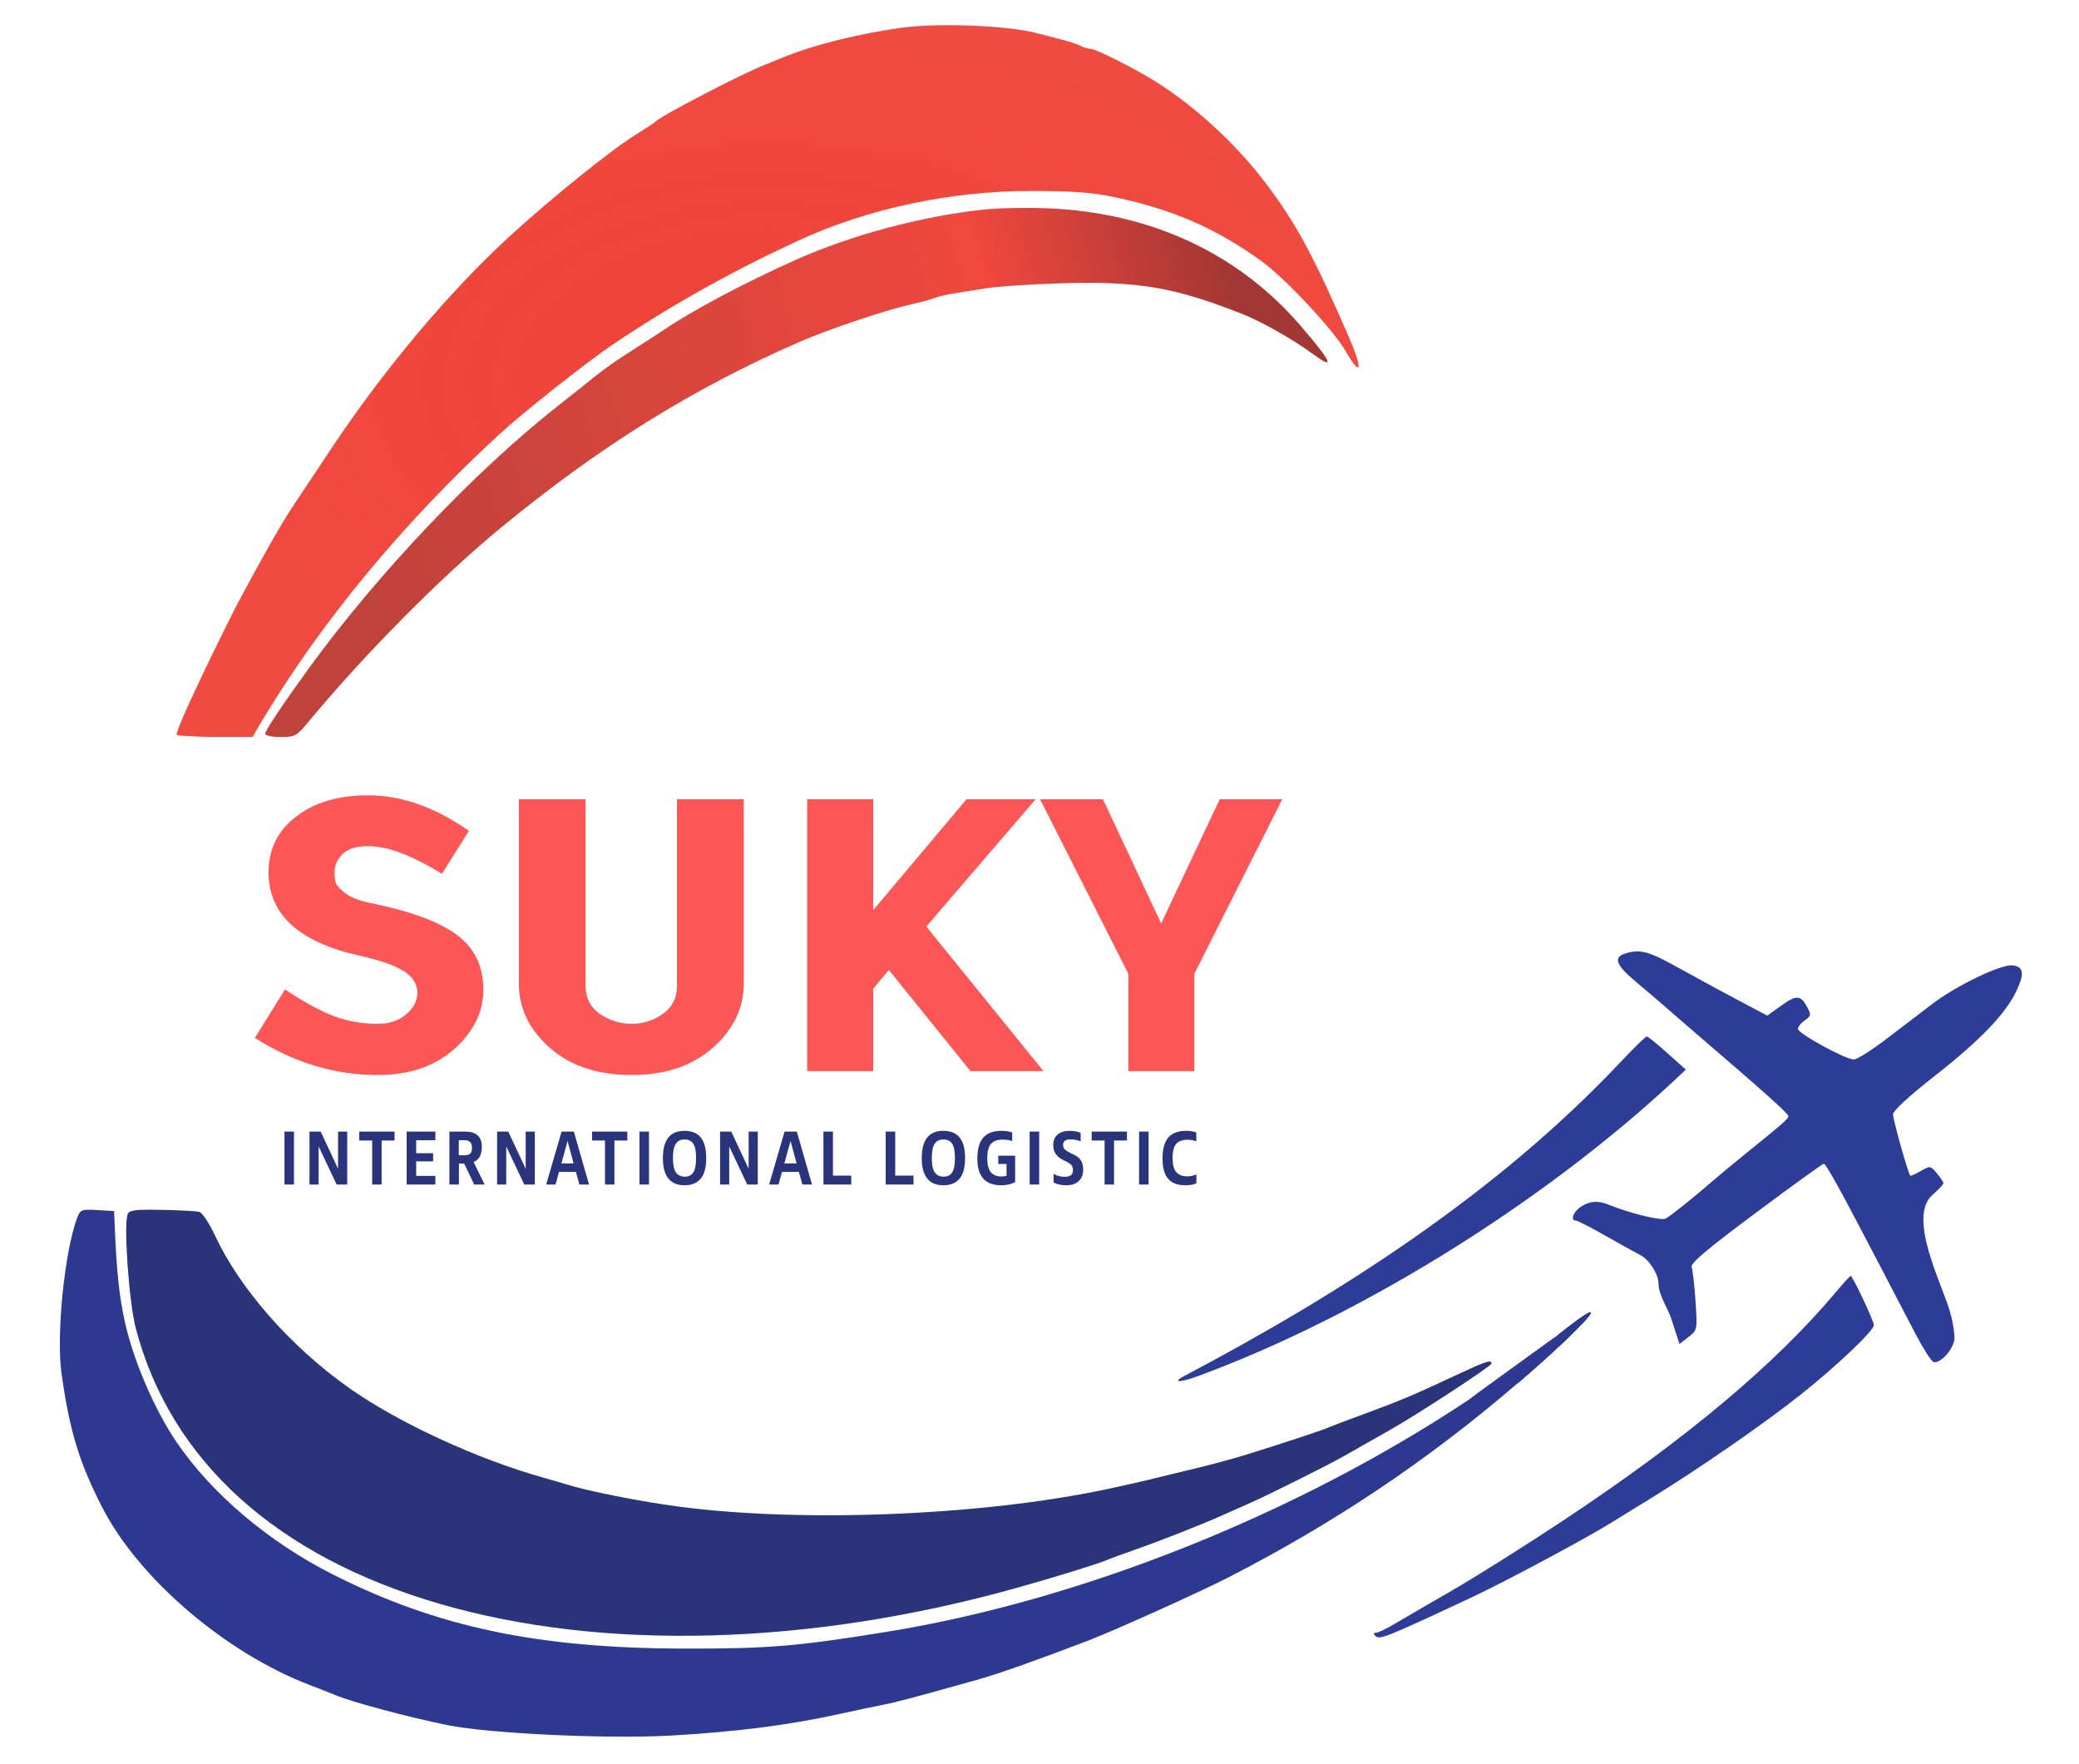 <svg width="660" height="560" viewBox="0 0 660 560" fill="none" xmlns="http://www.w3.org/2000/svg">
<path d="M519.74 312C512.611 306.038 511.877 303.72 516.712 302.438C520.722 301.374 523.566 302.117 530.892 306.142C543.73 313.196 547.45 315.212 554.085 318.715L561.044 322.387L565.438 319.241C570.325 315.741 571.637 315.814 573.721 319.693C575.03 322.132 574.968 322.473 572.951 323.881C571.743 324.725 570.761 325.953 570.769 326.611C570.786 328.063 585.93 336.336 588.519 336.308C589.532 336.297 594.207 333.351 598.907 329.76C603.608 326.169 610.168 321.163 613.486 318.635C621.153 312.794 635.264 306.022 638.898 306.441C642.434 306.848 642.76 308.974 640.14 314.531C636.717 321.791 628.719 330.131 614.427 341.341C606.016 347.939 600.99 352.56 600.963 353.726C600.924 355.316 605.719 372.391 606.43 373.2C606.567 373.356 608.058 372.693 609.743 371.729C612.76 370.002 612.841 370.013 614.874 372.449C616.009 373.81 616.953 375.215 616.972 375.571C616.99 375.928 615.422 377.606 613.486 379.3C605.513 386.282 616.32 407.268 618.889 415.868C620.046 419.738 620.69 423.968 620.368 425.572C619.7 428.908 615.67 433.039 613.789 432.318C613.069 432.042 610.508 428.038 608.096 423.419C605.685 418.801 600.54 408.932 596.663 401.489C584.506 378.145 579.689 369.41 578.977 369.41C578.598 369.41 568.867 376.437 557.351 385.025C541.563 396.801 536.567 401.037 537.033 402.251C537.374 403.136 537.925 407.982 538.257 413.018C538.86 422.174 538.859 422.177 536.019 424.405L533.177 426.633L530.567 418.622C529.506 415.369 526.515 410.989 526.515 407.491C526.515 404.474 523.592 399.871 520.749 398.411C519.22 397.625 514.2 394.84 509.594 392.219C504.989 389.599 500.804 387.454 500.294 387.454C498.437 387.454 499.432 384.635 501.847 383.059C504.665 381.217 507.29 381.016 510.632 382.386C517.309 385.123 527.45 387.591 528.807 386.81C530.617 385.767 537.571 380.209 543.08 375.403C545.306 373.461 550.746 368.95 555.17 365.378C566.306 356.388 567.738 355.122 567.738 354.266C567.738 353.528 559.821 346.417 541.625 330.815C536.481 326.404 530.864 321.547 529.142 320.02C527.421 318.494 523.19 314.885 519.74 312Z" fill="#2D3C97"/>
<path d="M380.404 436.776C374.496 438.953 371.85 438.938 375.996 436.751C425.961 410.403 475.336 378.583 514.229 337.363C518.571 332.762 522.416 328.999 522.775 329C523.135 329.001 526.071 331.369 529.302 334.263L535.175 339.524C494.001 378.96 434.604 416.806 380.404 436.776Z" fill="#2D3C97"/>
<path fill-rule="evenodd" clip-rule="evenodd" d="M582.72 410.263C563.35 433.272 535.211 456.835 496.345 482.592C484.455 490.472 468.62 500.444 461.154 504.75C453.689 509.057 445.425 513.863 442.79 515.431C440.154 516.997 437.463 518.28 436.807 518.28C435.995 518.28 435.944 518.606 436.644 519.305C437.943 520.6 439.819 519.849 467.107 507.091C477.313 502.32 502.453 488.904 510.737 483.809C511.945 483.065 517.912 479.4 523.994 475.664C539.224 466.312 560.32 451.708 571.753 442.605C583.188 433.499 594.878 422.393 594.878 420.635C594.878 419.309 588.133 405 587.508 405C587.31 405 585.156 407.368 582.72 410.263Z" fill="#2D3C97"/>
<path fill-rule="evenodd" clip-rule="evenodd" d="M24.533 386.498C20.521 396.982 17.812 423.686 19.521 435.916C22.057 454.081 25.112 464.149 32.413 478.419C44.019 501.103 71.676 524.749 98.553 534.966C101.871 536.228 105.49 537.644 106.596 538.114C111.631 540.252 129.254 544.981 141.787 547.555C155.122 550.294 192.933 552.069 213.174 550.907C233.95 549.713 250.441 547.598 266.462 544.072C271.992 542.855 278.326 541.519 280.538 541.105C284.327 540.394 290.501 538.749 310.45 533.138C317.137 531.257 328.195 527.351 345.39 520.8C353.361 517.763 380.796 505.413 389.629 500.886C423.581 483.485 453.345 463.531 481.628 439.21C504.361 419.662 513.83 408.442 494.698 423.722C482.903 433.145 481.163 434.405 466.388 444.237C411.64 480.671 343.109 508.012 281.544 517.982C253.004 522.605 243.873 523.36 217.195 523.31C170.651 523.223 138.725 516.48 105.591 499.738C85.243 489.456 67.121 474.092 55.982 457.678C49.303 447.837 42.722 432.731 39.905 420.777C37.042 408.617 36.779 396.888 36.215 384.42L30.89 384.108C25.909 383.815 25.5 383.969 24.533 386.498Z" fill="#2D3891"/>
<path d="M494.698 423.722C513.83 408.442 504.361 419.662 481.628 439.21L494.698 423.722C482.903 433.145 481.163 434.405 466.388 444.237L494.698 423.722Z" fill="#2D3891"/>
<path d="M494.698 423.722C513.83 408.442 504.361 419.662 481.628 439.21L494.698 423.722C482.903 433.145 481.163 434.405 466.388 444.237L494.698 423.722Z" fill="#2D3891"/>
<path d="M494.698 423.722C513.83 408.442 504.361 419.662 481.628 439.21L494.698 423.722C482.903 433.145 481.163 434.405 466.388 444.237L494.698 423.722Z" fill="#2D3891"/>
<path d="M494.698 423.722C513.83 408.442 504.361 419.662 481.628 439.21L494.698 423.722C482.903 433.145 481.163 434.405 466.388 444.237L494.698 423.722Z" fill="#2D3891"/>
<path fill-rule="evenodd" clip-rule="evenodd" d="M40.501 385.499C39.204 388.871 40.967 413.458 43.087 421.563C54.078 463.583 87.695 494.042 139.757 509.153C191.628 524.207 257.196 522.382 322.677 504.064C334.765 500.682 348.385 496.476 351.333 495.216C352.439 494.743 356.511 493.248 360.382 491.894C368.536 489.042 381.511 483.932 388.031 481.007C390.52 479.89 394.592 478.082 397.08 476.988C402.763 474.49 421.477 465.142 426.49 462.298C428.564 461.121 431.844 459.256 433.779 458.154C435.715 457.051 438.995 455.193 441.069 454.026C449.94 449.029 473.461 433.655 473.478 432.841C473.507 431.48 471.793 432.04 462.285 436.5C449.154 442.661 444.231 444.741 433.276 448.751C428.023 450.675 422.82 452.648 421.714 453.135C419.629 454.055 406.442 458.406 395.069 461.928C391.475 463.042 384.462 464.924 379.485 466.113C374.508 467.301 368.852 468.675 366.917 469.165C363.411 470.053 357.065 471.499 351.333 472.715C311.818 481.097 254.79 483.426 215.597 478.257C203.423 476.651 186.741 473.356 179.904 471.206C178.522 470.772 175.354 469.849 172.866 469.155C151.504 463.2 126.233 451.532 110.535 440.376C92.083 427.262 76.044 408.959 68.186 392.047C66.416 388.24 64.2 384.925 63.26 384.679C62.321 384.435 56.958 384.149 51.343 384.045C42.696 383.884 41.037 384.107 40.501 385.499Z" fill="#2A347B"/>
<path fill-rule="evenodd" clip-rule="evenodd" d="M311.914 66.558C292.048 68.767 270.256 74.623 252.593 82.497C236.733 89.568 220.081 98.396 210.969 104.566C203.455 109.653 195.271 114.239 188.244 119.993C186.585 121.351 181.608 125.308 177.184 128.786C150.786 149.542 119.881 182.101 97.995 212.212C89.813 223.471 84.18 231.908 84.18 232.906C84.18 233.491 86.333 233.954 89.05 233.954C93.631 233.954 94.15 233.674 97.848 229.214C115.652 207.733 139.902 183.252 158.714 167.765C190.27 141.786 219.543 123.537 253.598 108.614C262.71 104.621 281.059 98.447 289.292 96.605C292.333 95.924 295.726 94.999 296.832 94.55C297.938 94.1 300.653 93.463 302.865 93.135C305.077 92.807 309.602 92.083 312.92 91.526C316.237 90.97 326.644 90.257 336.045 89.942C353.534 89.354 364.557 90.291 375.76 93.317C382.281 95.077 388.08 97.192 394.361 99.651C400.263 101.963 410.467 107.727 416.48 112.147C424.031 117.696 423.057 115.268 413.051 103.593C393.066 80.277 365.014 67.297 332.023 66.101C325.387 65.86 316.338 66.066 311.914 66.558Z" fill="url(#paint0_linear_309_8)"/>
<path fill-rule="evenodd" clip-rule="evenodd" d="M285.929 8.837C273.951 10.519 258.772 13.93 247.897 18.511C246.238 19.21 243.976 20.125 242.87 20.544C236.215 23.065 209.641 36.855 208.182 38.546C207.906 38.865 205.191 40.663 202.15 42.538C194.189 47.45 175.336 62.611 161.932 74.882C142.631 92.551 122.071 117.004 105.197 142.357C99.709 150.605 94.017 159.158 92.55 161.364C89.297 166.252 82.493 178.267 75.233 191.939C73.423 195.347 54.84 232.695 56.171 233.329C56.551 233.512 61.451 233.787 67.058 233.943H80.169L82.175 230.5C102.48 196.241 129.224 164.86 158.289 138.062C165.715 131.215 185.791 115.293 194.106 109.656C213.018 96.834 232.641 86.001 253.427 76.376C275.649 66.088 302.355 60.615 326.889 60.615C340.786 60.615 346.588 61.046 354.043 62.632C372.53 66.565 386.3 72.597 400.73 83.082C408.067 88.415 423.304 104.736 427.12 111.352C432.116 120.014 432.807 117.619 428.31 107.23C417.061 81.247 411.596 71.112 401.911 58.266C392.652 45.986 379.565 33.874 367.043 25.998C360.469 21.862 347.887 15.504 346.278 15.504C345.518 15.504 344.11 15.097 343.149 14.598C342.189 14.101 339.48 13.199 337.131 12.594C334.781 11.989 331.161 11.047 329.087 10.501C319.835 8.064 297.561 7.205 285.929 8.837Z" fill="url(#paint1_radial_309_8)"/>
<path d="M119.968 341.24C106.245 341.24 93.225 337.313 80.908 329.46L90.456 314.084C96.987 318.383 102.36 321.276 106.576 322.764C110.792 324.252 115.256 324.996 119.968 324.996C123.523 324.996 126.499 324.004 128.896 322.02C131.293 320.036 132.492 317.721 132.492 315.076C132.492 312.348 131.045 310.075 128.152 308.256C125.341 306.437 120.588 304.784 113.892 303.296C94.796 298.997 85.248 290.193 85.248 276.884C85.248 269.609 88.141 263.74 93.928 259.276C99.715 254.729 107.361 252.456 116.868 252.456C127.449 252.456 138.113 256.217 148.86 263.74L140.304 277.38C130.797 271.511 122.985 268.576 116.868 268.576C113.231 268.576 110.544 269.403 108.808 271.056C107.072 272.709 106.204 274.652 106.204 276.884C106.204 278.124 106.328 279.24 106.576 280.232C106.907 281.141 107.94 282.257 109.676 283.58C111.495 284.903 114.016 285.895 117.24 286.556C130.301 289.201 139.601 292.632 145.14 296.848C150.679 300.981 153.448 306.768 153.448 314.208C153.448 321.235 150.348 327.517 144.148 333.056C137.948 338.512 129.888 341.24 119.968 341.24ZM200.536 341.24C189.707 341.24 181.027 338.347 174.496 332.56C167.965 326.773 164.7 319.953 164.7 312.1V253.696H185.904V312.968C185.904 316.771 187.433 319.747 190.492 321.896C193.551 323.963 196.899 324.996 200.536 324.996C204.091 324.996 207.356 323.963 210.332 321.896C213.391 319.747 214.92 316.771 214.92 312.968V253.696H236.124V312.1C236.124 319.953 232.859 326.773 226.328 332.56C219.797 338.347 211.2 341.24 200.536 341.24ZM256.247 340V253.696H277.203V288.912L306.839 253.696H328.787L294.067 294.12L331.267 340H308.079L282.163 307.884L277.203 313.836V340H256.247ZM358.206 340V309.124L330.182 253.696H350.146L368.622 293.128L387.222 253.696H407.062L379.162 309.124V340H358.206Z" fill="#FD5656"/>
<path d="M93.328 359.2V376H90.304V359.2H93.328ZM110.226 359.2V376H106.866L101.154 363.904V376H98.25V359.2H101.802L107.322 371.008V359.2H110.226ZM121.15 362.032V376H118.15V362.032H114.046V359.2H125.254V362.032H121.15ZM138.216 373.264V376H129.096V359.2H138.216V361.936H132.12V366.064H137.496V368.656H132.12V373.264H138.216ZM142.667 376V359.2H147.683C151.203 359.2 152.963 360.816 152.963 364.048C152.963 366.544 152.091 368.144 150.347 368.848L153.851 376H150.539L147.347 369.328H147.323H145.691V376H142.667ZM145.643 361.936V366.712H147.563C148.347 366.712 148.923 366.528 149.291 366.16C149.659 365.792 149.843 365.168 149.843 364.288C149.843 363.504 149.651 362.92 149.267 362.536C148.899 362.136 148.291 361.936 147.443 361.936H145.643ZM169.785 359.2V376H166.425L160.713 363.904V376H157.809V359.2H161.361L166.881 371.008V359.2H169.785ZM183.925 376L182.845 371.992H177.469L176.365 376H173.389L178.285 359.2H182.173L186.997 376H183.925ZM180.181 362.176L178.213 369.304H182.101L180.181 362.176ZM195.053 362.032V376H192.053V362.032H187.949V359.2H199.157V362.032H195.053ZM206.023 359.2V376H202.999V359.2H206.023ZM217.425 373.504C218.625 373.504 219.513 373.056 220.089 372.16C220.681 371.264 220.977 369.744 220.977 367.6C220.977 365.424 220.673 363.896 220.065 363.016C219.457 362.136 218.521 361.696 217.257 361.696C216.073 361.696 215.169 362.152 214.545 363.064C213.937 363.96 213.633 365.472 213.633 367.6C213.633 369.728 213.945 371.248 214.569 372.16C215.209 373.056 216.161 373.504 217.425 373.504ZM217.329 376.24C212.737 376.24 210.441 373.36 210.441 367.6C210.441 361.84 212.713 358.96 217.257 358.96C219.609 358.96 221.353 359.672 222.489 361.096C223.625 362.504 224.193 364.672 224.193 367.6C224.193 370.608 223.601 372.8 222.417 374.176C221.249 375.552 219.553 376.24 217.329 376.24ZM240.571 359.2V376H237.211L231.499 363.904V376H228.595V359.2H232.147L237.667 371.008V359.2H240.571ZM254.71 376L253.63 371.992H248.254L247.15 376H244.174L249.07 359.2H252.958L257.782 376H254.71ZM250.966 362.176L248.998 369.304H252.886L250.966 362.176ZM270.241 373.168V376H261.409V359.2H264.433V373.168H270.241ZM290.001 373.168V376H281.169V359.2H284.193V373.168H290.001ZM299.603 373.504C300.803 373.504 301.691 373.056 302.267 372.16C302.859 371.264 303.155 369.744 303.155 367.6C303.155 365.424 302.851 363.896 302.243 363.016C301.635 362.136 300.699 361.696 299.435 361.696C298.251 361.696 297.347 362.152 296.723 363.064C296.115 363.96 295.811 365.472 295.811 367.6C295.811 369.728 296.123 371.248 296.747 372.16C297.387 373.056 298.339 373.504 299.603 373.504ZM299.507 376.24C294.915 376.24 292.619 373.36 292.619 367.6C292.619 361.84 294.891 358.96 299.435 358.96C301.787 358.96 303.531 359.672 304.667 361.096C305.803 362.504 306.371 364.672 306.371 367.6C306.371 370.608 305.779 372.8 304.595 374.176C303.427 375.552 301.731 376.24 299.507 376.24ZM319.532 373.216V369.472H316.916V366.856H322.268V375.208C321.068 375.896 319.588 376.24 317.828 376.24C312.788 376.24 310.268 373.432 310.268 367.816C310.268 364.776 310.892 362.544 312.14 361.12C313.404 359.68 315.324 358.96 317.9 358.96C319.292 358.96 320.436 359.136 321.332 359.488V362.224C320.548 361.904 319.516 361.744 318.236 361.744C316.604 361.744 315.388 362.2 314.588 363.112C313.804 364.008 313.412 365.504 313.412 367.6C313.412 369.648 313.788 371.136 314.54 372.064C315.292 372.992 316.436 373.456 317.972 373.456C318.532 373.456 319.052 373.376 319.532 373.216ZM329.899 359.2V376H326.875V359.2H329.899ZM334.485 375.352V372.592C335.461 373.232 336.661 373.552 338.085 373.552C339.781 373.552 340.629 372.84 340.629 371.416C340.629 370.712 340.461 370.184 340.125 369.832C339.805 369.464 339.173 369.04 338.229 368.56L337.725 368.344C336.541 367.752 335.685 367.08 335.157 366.328C334.629 365.56 334.365 364.592 334.365 363.424C334.365 362.032 334.821 360.944 335.733 360.16C336.645 359.36 337.901 358.96 339.501 358.96C340.909 358.96 342.093 359.176 343.053 359.608V362.296C342.093 361.88 340.997 361.672 339.765 361.672C338.245 361.672 337.485 362.272 337.485 363.472C337.485 364.016 337.669 364.472 338.037 364.84C338.421 365.208 339.157 365.664 340.245 366.208L340.773 366.448C341.909 366.96 342.709 367.608 343.173 368.392C343.637 369.176 343.869 370.136 343.869 371.272C343.869 372.84 343.389 374.064 342.429 374.944C341.485 375.808 340.173 376.24 338.493 376.24C336.877 376.24 335.541 375.944 334.485 375.352ZM353.666 362.032V376H350.666V362.032H346.562V359.2H357.77V362.032H353.666ZM364.636 359.2V376H361.612V359.2H364.636ZM379.806 372.784V375.616C379.006 376.032 377.83 376.24 376.278 376.24C373.862 376.24 372.054 375.56 370.854 374.2C369.654 372.824 369.054 370.696 369.054 367.816C369.054 364.76 369.662 362.52 370.878 361.096C372.094 359.672 373.974 358.96 376.518 358.96C377.798 358.96 378.886 359.136 379.782 359.488V362.296C378.95 361.96 378.014 361.792 376.974 361.792C375.342 361.792 374.142 362.24 373.374 363.136C372.622 364.016 372.246 365.504 372.246 367.6C372.246 369.632 372.63 371.112 373.398 372.04C374.166 372.952 375.35 373.408 376.95 373.408C377.91 373.408 378.862 373.2 379.806 372.784Z" fill="#2A347B"/>
<defs>
<linearGradient id="paint0_linear_309_8" x1="403.5" y1="130.5" x2="125" y2="213" gradientUnits="userSpaceOnUse">
<stop stop-color="#A33733"/>
<stop offset="0.26" stop-color="#F0483E"/>
<stop offset="1" stop-color="#BF423B"/>
</linearGradient>
<radialGradient id="paint1_radial_309_8" cx="0" cy="0" r="1" gradientUnits="userSpaceOnUse" gradientTransform="translate(243.706 120.971) rotate(90) scale(112.971 187.603)">
<stop stop-color="#EF4136"/>
<stop offset="1" stop-color="#EF4136" stop-opacity="0.95"/>
</radialGradient>
</defs>
</svg>
